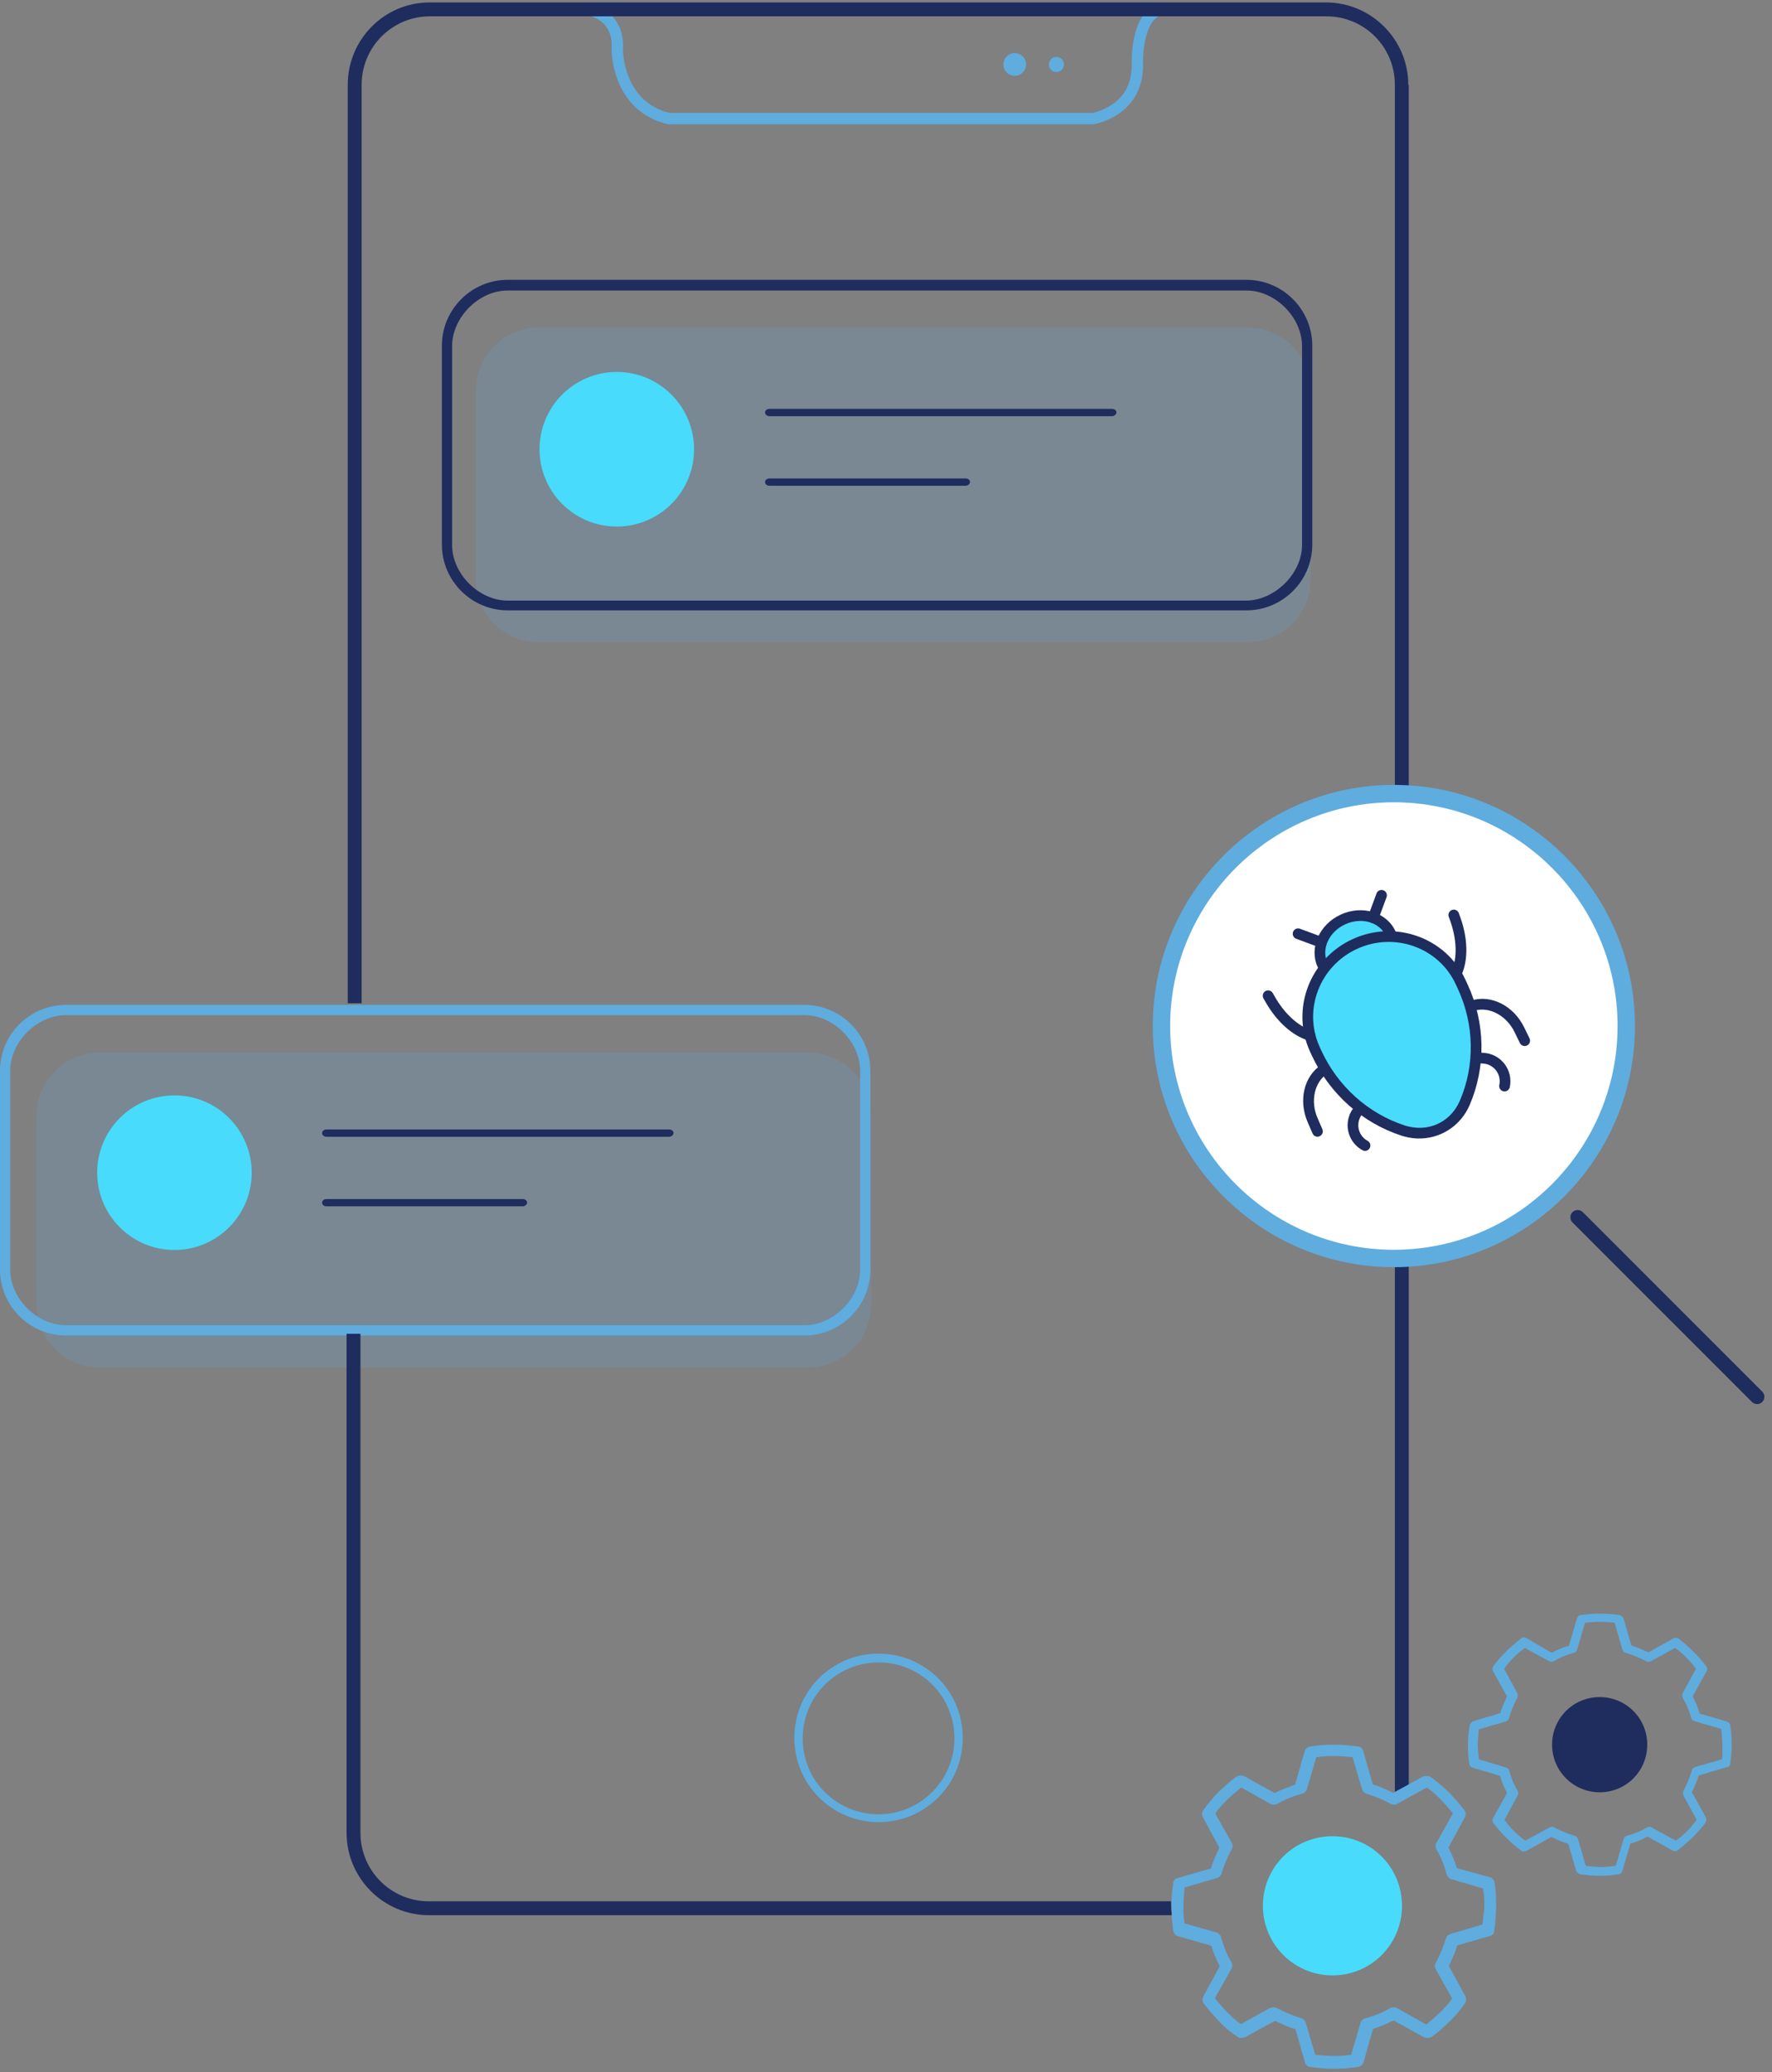 <svg width="468" height="547" viewBox="0 0 468 547" fill="none" xmlns="http://www.w3.org/2000/svg">
<rect x="0" y="0" width="468" height="547" fill="#808080" stroke="none"/>
<path opacity="0.2" d="M142.322 169.586C133.182 169.586 125.682 162.133 125.682 153.05V102.978C125.682 93.895 133.182 86.443 142.322 86.443H329.467C338.608 86.443 346.108 93.895 346.108 102.978V153.05C346.108 162.133 338.608 169.586 329.467 169.586H142.322Z" fill="#5FACDF"/>
<path opacity="0.2" d="M26.308 361.009C17.168 361.009 9.668 353.556 9.668 344.473V294.401C9.668 285.318 17.168 277.865 26.308 277.865H213.454C222.594 277.865 230.094 285.318 230.094 294.401V344.473C230.094 353.556 222.594 361.009 213.454 361.009H26.308Z" fill="#5FACDF"/>
<path d="M232.033 481.038C219.812 481.038 209.791 471.14 209.791 458.797C209.791 446.454 219.69 436.555 232.033 436.555C244.375 436.555 254.274 446.454 254.274 458.797C254.274 471.14 244.375 481.038 232.033 481.038ZM232.033 438.877C221.034 438.877 211.991 447.798 211.991 458.919C211.991 470.04 220.912 478.961 232.033 478.961C243.031 478.961 252.075 470.04 252.075 458.919C252.075 447.798 243.153 438.877 232.033 438.877Z" fill="#5FACDF"/>
<path d="M308.205 2.233C299.895 2.233 300.383 16.775 300.383 16.775C300.75 29.362 288.652 31.318 288.652 31.318H176.71C163.023 28.14 163.023 13.231 163.023 13.231C163.756 2.599 153.613 2.233 153.613 2.233C153.613 2.233 316.515 2.233 308.205 2.233Z" stroke="#5FACDF" stroke-width="3" stroke-miterlimit="10"/>
<path d="M162.901 139.011C174.172 139.011 183.309 129.874 183.309 118.602C183.309 107.331 174.172 98.194 162.901 98.194C151.629 98.194 142.492 107.331 142.492 118.602C142.492 129.874 151.629 139.011 162.901 139.011Z" fill="#48DBFB"/>
<path d="M255 128.239H203.255C202.571 128.239 202.058 127.825 202.058 127.272C202.058 126.72 202.571 126.305 203.255 126.305H255C255.684 126.305 256.197 126.72 256.197 127.272C256.112 127.825 255.599 128.239 255 128.239Z" fill="#1F2C5E"/>
<path d="M293.671 109.87H203.255C202.571 109.87 202.058 109.456 202.058 108.903C202.058 108.351 202.571 107.937 203.255 107.937H293.671C294.355 107.937 294.869 108.351 294.869 108.903C294.783 109.456 294.27 109.87 293.671 109.87Z" fill="#1F2C5E"/>
<path d="M134.061 161.13C124.529 161.13 116.708 153.309 116.708 143.777V91.228C116.708 81.696 124.529 73.875 134.061 73.875H329.225C338.758 73.875 346.579 81.696 346.579 91.228V143.777C346.579 153.309 338.758 161.13 329.225 161.13H134.061ZM343.879 143.899V91.35C343.879 83.773 336.802 76.696 329.225 76.696H231.643H134.061C126.485 76.696 119.407 83.773 119.407 91.35V143.899C119.407 151.476 126.485 158.553 134.061 158.553H329.225C336.802 158.431 343.879 151.354 343.879 143.899Z" fill="#1F2C5E"/>
<path d="M138.019 318.47H86.274C85.589 318.47 85.076 318.056 85.076 317.504C85.076 316.951 85.589 316.537 86.274 316.537H138.019C138.703 316.537 139.216 316.951 139.216 317.504C139.13 318.056 138.617 318.47 138.019 318.47Z" fill="#1F2C5E"/>
<path d="M176.69 300.102H86.274C85.589 300.102 85.076 299.687 85.076 299.135C85.076 298.582 85.589 298.168 86.274 298.168H176.69C177.374 298.168 177.887 298.582 177.887 299.135C177.802 299.687 177.288 300.102 176.69 300.102Z" fill="#1F2C5E"/>
<path d="M46.072 329.991C57.343 329.991 66.48 320.854 66.48 309.582C66.48 298.311 57.343 289.174 46.072 289.174C34.8 289.174 25.663 298.311 25.663 309.582C25.663 320.854 34.8 329.991 46.072 329.991Z" fill="#48DBFB"/>
<path d="M212.517 352.553C222.049 352.553 229.871 344.732 229.871 335.2V282.651C229.871 273.119 222.049 265.297 212.517 265.297H95.321H91.655H17.353C7.821 265.297 0 273.119 0 282.651V335.2C0 344.732 7.821 352.553 17.353 352.553H91.655H95.321H212.517ZM17.353 349.854C9.777 349.854 2.699 342.776 2.699 335.2V282.651C2.699 275.074 9.777 267.997 17.353 267.997H91.655H95.321H212.517C220.094 267.997 227.171 275.074 227.171 282.651V308.925V335.2C227.171 342.776 220.094 349.854 212.517 349.854H95.321H91.655H17.353Z" fill="#5FACDF"/>
<path d="M113.285 501.936C103.264 501.936 95.198 493.87 95.198 483.849V352.11H91.532V483.849C91.532 495.825 101.309 505.602 113.285 505.602H309.538C309.416 504.38 309.294 503.158 309.294 501.936H113.285Z" fill="#1F2C5E"/>
<path d="M371.941 22.397C371.941 10.42 362.165 0.644 350.189 0.644H113.474C101.498 0.644 91.844 10.42 91.844 22.397V264.855H95.51V22.397C95.51 12.376 103.576 4.31 113.597 4.31H350.311C360.332 4.31 368.397 12.376 368.397 22.397V474.863L372.064 472.907V22.397H371.941Z" fill="#1F2C5E"/>
<path d="M456.997 465.614C457.19 463.971 457.384 462.231 457.384 460.587C457.384 458.944 457.287 457.203 456.997 455.56C456.997 455.076 456.61 454.69 456.127 454.496L448.876 452.369L448.779 452.079C448.489 450.823 447.909 449.566 447.136 448.019L447.039 447.826L450.713 441.251C451.1 440.671 450.713 439.995 450.616 439.801C449.553 438.544 448.489 437.191 447.232 436.031C445.879 434.677 444.719 433.614 443.365 432.647C443.075 432.454 442.785 432.357 442.592 432.357C442.495 432.357 442.205 432.454 441.915 432.55L435.341 436.224L435.148 436.128C433.697 435.451 432.344 434.871 431.087 434.484L430.894 434.387L430.797 434.194L428.767 427.233C428.574 426.846 428.09 426.46 427.703 426.363C424.416 425.88 420.936 425.88 417.552 426.363C417.069 426.363 416.682 426.75 416.489 427.233L414.362 434.484L414.072 434.581C412.815 434.871 411.558 435.451 410.011 436.224L409.818 436.321L403.147 432.454C402.954 432.357 402.664 432.26 402.567 432.26C402.277 432.26 401.987 432.357 401.697 432.55C400.44 433.614 399.087 434.677 397.83 435.934C396.476 437.288 395.413 438.448 394.446 439.801C394.349 439.995 393.963 440.671 394.35 441.251L398.023 447.826L397.927 448.019C397.25 449.469 396.67 450.823 396.283 452.079L396.186 452.273L389.032 454.4C388.645 454.593 388.259 455.076 388.162 455.463C387.872 457.203 387.679 458.944 387.679 460.587C387.679 462.231 387.775 463.971 388.065 465.614C388.065 466.098 388.452 466.484 388.936 466.678L396.186 468.805L396.283 469.095C396.573 470.352 397.153 471.608 397.927 473.155L398.023 473.349L394.35 479.923C393.963 480.503 394.349 481.18 394.446 481.373C395.51 482.63 396.573 483.983 397.83 485.143C399.183 486.497 400.344 487.56 401.697 488.527C401.987 488.72 402.277 488.817 402.47 488.817C402.567 488.817 402.857 488.72 403.147 488.624L409.721 484.95L409.915 485.047C411.365 485.723 412.718 486.303 413.975 486.69L414.169 486.787L414.265 486.98L416.295 493.941C416.489 494.328 416.972 494.714 417.359 494.811C419.002 495.004 420.743 495.198 422.386 495.198C424.126 495.198 425.673 495.101 427.413 494.811C427.897 494.811 428.284 494.424 428.477 493.941L430.604 486.69L430.894 486.593C432.151 486.303 433.407 485.723 434.954 484.95L435.148 484.853L441.722 488.527C441.915 488.624 442.205 488.72 442.302 488.72C442.592 488.72 442.882 488.624 443.172 488.43C444.429 487.367 445.782 486.303 447.039 485.047C448.393 483.693 449.456 482.533 450.423 481.18C450.519 480.986 450.81 480.309 450.519 479.729L446.846 473.155L446.942 472.962C447.619 471.512 448.199 470.158 448.586 468.901L448.683 468.708L455.837 466.581C456.514 466.581 456.9 466.098 456.997 465.614ZM454.87 463.487L454.773 464.454L447.716 466.484C447.039 466.774 446.846 467.065 446.846 467.355C446.266 469.288 445.492 471.125 444.622 472.769C444.429 473.059 444.429 473.639 444.622 474.025L448.103 480.406L447.909 480.696C447.039 481.856 446.266 482.726 445.589 483.403C444.912 484.08 444.042 484.853 442.882 485.723L442.592 485.917L436.211 482.436C436.018 482.34 435.728 482.243 435.631 482.243C435.534 482.243 435.244 482.34 434.954 482.436C433.214 483.5 431.377 484.177 429.637 484.66C429.347 484.757 429.057 484.853 428.767 485.627L426.737 492.588L425.77 492.684C424.706 492.781 423.74 492.878 422.773 492.878C421.806 492.878 420.839 492.781 419.776 492.684L418.809 492.588L416.779 485.53C416.489 484.853 416.199 484.66 415.909 484.66C413.975 484.08 412.138 483.306 410.495 482.436C410.301 482.34 410.011 482.243 409.915 482.243C409.818 482.243 409.528 482.34 409.238 482.436L402.857 485.917L402.567 485.723C401.407 484.853 400.537 484.08 399.86 483.403C399.087 482.63 398.41 481.856 397.54 480.696L397.347 480.406L400.827 474.025C401.02 473.639 401.02 473.155 400.827 472.769C399.763 471.028 399.087 469.191 398.603 467.451C398.507 467.161 398.41 466.871 397.637 466.581L390.579 464.454L390.482 463.487C390.386 462.424 390.289 461.457 390.289 460.49C390.289 459.524 390.386 458.557 390.482 457.493L390.579 456.527L397.637 454.496C398.313 454.206 398.507 453.916 398.507 453.626C399.087 451.693 399.86 449.856 400.73 448.212C400.924 447.922 400.924 447.342 400.73 446.955L397.25 440.575L397.443 440.285C398.313 439.125 399.087 438.254 399.763 437.578C400.44 436.901 401.31 436.128 402.47 435.257L402.76 435.064L409.141 438.544C409.335 438.641 409.625 438.738 409.721 438.738C409.818 438.738 410.108 438.641 410.398 438.544C412.138 437.481 413.975 436.804 415.715 436.321C416.005 436.224 416.295 436.128 416.585 435.354L418.616 428.393L419.582 428.297C421.709 428.103 423.353 428.103 425.48 428.297L426.447 428.393L428.477 435.451C428.767 436.128 429.057 436.321 429.347 436.321C431.281 436.901 433.117 437.674 434.761 438.544C434.954 438.641 435.244 438.738 435.341 438.738C435.438 438.738 435.728 438.641 436.018 438.544L442.399 435.064L442.689 435.257C443.849 436.128 444.719 436.901 445.396 437.578C446.169 438.351 446.846 439.125 447.716 440.285L447.909 440.575L444.429 446.955C444.235 447.342 444.235 447.729 444.429 448.212C445.396 449.952 446.169 451.693 446.652 453.53C446.749 453.82 446.846 454.11 447.619 454.4L454.58 456.43L454.677 457.397C454.773 458.46 454.87 459.427 454.87 460.394C454.87 461.361 454.967 462.424 454.87 463.487Z" fill="#5FACDF"/>
<g clip-path="url(#clip0_1940_64)">
<path d="M394.64 509.699C394.93 507.669 395.124 505.639 395.124 503.319C395.124 501.288 395.124 499.161 394.737 497.035C394.64 496.358 394.157 495.778 393.48 495.584L384.779 493.167L384.682 492.877C384.199 491.234 383.522 489.784 382.652 487.947L382.555 487.753L386.906 479.729C387.196 479.149 387.196 478.376 386.809 477.989C385.552 476.249 384.102 474.702 382.652 473.155C381.202 471.705 379.462 470.255 377.818 469.095C377.335 468.805 376.658 468.805 375.788 468.998L372.308 470.931L367.86 473.348L367.667 473.155C365.83 472.285 364.187 471.512 362.736 471.125L362.543 471.028L360.029 462.23C359.836 461.554 359.256 461.07 358.676 461.07C356.549 460.78 354.615 460.587 352.295 460.587C349.975 460.587 348.041 460.78 346.011 461.07C345.334 461.167 344.754 461.65 344.561 462.327L342.047 471.125L341.757 471.222C340.017 471.898 338.47 472.478 336.827 473.252L336.633 473.348L328.609 468.901C328.319 468.805 328.029 468.708 327.739 468.708C327.352 468.708 327.062 468.805 326.579 468.998C324.935 470.158 323.388 471.608 321.842 473.058C320.391 474.509 318.941 476.249 317.781 477.892C317.394 478.472 317.394 479.052 317.684 479.729L322.035 487.753L321.938 488.043C321.068 489.88 320.295 491.524 319.908 492.974L319.811 493.264L311.014 495.778C310.337 495.971 309.854 496.551 309.854 497.131C309.563 499.161 309.37 501.192 309.37 503.512C309.37 504.092 309.37 504.575 309.467 505.059C309.467 506.316 309.563 507.572 309.757 508.733C309.757 509.119 309.757 509.313 309.854 509.603C309.95 510.376 310.434 510.956 311.11 511.15L319.908 513.663L320.005 513.953C320.488 515.597 321.165 517.047 322.035 518.884L322.132 519.077L317.781 527.101C317.491 527.682 317.491 528.455 317.878 528.842C319.135 530.582 320.585 532.129 322.035 533.676C323.582 535.416 325.419 536.769 326.869 537.736C327.159 537.929 327.546 538.026 327.836 538.026C328.126 538.026 328.416 537.929 328.802 537.833L336.73 533.482L336.923 533.579C338.76 534.449 340.404 535.222 341.854 535.609L342.144 535.706L344.658 544.504C344.851 545.18 345.431 545.664 346.011 545.664C348.041 545.954 350.072 546.147 352.392 546.147C354.712 546.147 356.646 545.954 358.676 545.664C359.353 545.567 359.933 545.084 360.126 544.407L362.64 535.609L362.93 535.512C364.573 535.029 366.023 534.352 367.86 533.482L368.054 533.386L376.078 537.833C376.368 537.929 376.658 538.026 376.948 538.026C377.335 538.026 377.625 537.929 378.108 537.736C379.752 536.576 381.299 535.126 382.845 533.676C384.199 532.322 385.649 530.775 386.906 528.842C387.293 528.262 387.293 527.585 387.003 527.005L382.652 518.98L382.749 518.787C383.619 516.95 384.392 515.307 384.779 513.857L384.876 513.567L393.673 511.053C394.253 510.86 394.64 510.376 394.64 509.699ZM391.74 506.026C391.643 506.606 391.643 507.186 391.547 507.766V508.056L383.039 510.569C382.362 510.763 381.975 511.44 381.879 511.73C381.299 513.663 380.429 515.887 379.172 518.207C378.882 518.69 378.882 519.367 379.172 519.851L383.522 527.585L383.329 527.875C382.362 529.228 381.299 530.292 380.332 531.259C379.365 532.225 378.398 532.999 376.948 534.256L376.658 534.449L368.924 530.098C368.634 530.002 368.344 529.905 368.054 529.905C367.764 529.905 367.474 530.002 367.184 530.098C365.25 531.259 363.123 532.129 360.61 532.805C360.223 532.902 359.546 533.289 359.353 533.966L356.839 542.473H356.549C354.809 542.763 353.455 542.763 352.102 542.763C351.038 542.763 349.878 542.667 348.621 542.57L347.365 542.473L344.851 533.966C344.658 533.289 343.981 532.902 343.691 532.805C341.757 532.225 339.534 531.355 337.213 530.098C336.923 530.002 336.633 529.905 336.343 529.905C336.053 529.905 335.763 530.002 335.377 530.098L327.739 534.352L327.449 534.159C326.095 533.192 325.032 532.129 324.065 531.162C323.098 530.195 322.325 529.325 321.068 527.778L320.875 527.488L325.225 519.754C325.515 519.271 325.515 518.594 325.225 518.014C324.065 516.08 323.195 513.953 322.518 511.44C322.422 511.053 322.035 510.376 321.358 510.183L312.851 507.766L312.754 507.089C312.657 506.219 312.56 505.446 312.56 504.672V503.125C312.56 501.965 312.657 500.902 312.754 499.548L312.851 498.291L321.455 495.778C322.132 495.584 322.518 494.908 322.615 494.618C323.195 492.684 324.065 490.46 325.322 488.14C325.612 487.657 325.612 486.98 325.322 486.497L320.971 478.762L321.165 478.472C322.132 477.119 323.195 476.055 324.162 475.089C325.129 474.122 326.095 473.348 327.546 472.092L327.836 471.898L335.57 476.249C335.86 476.345 336.15 476.442 336.44 476.442C336.73 476.442 337.02 476.345 337.31 476.249C339.244 475.089 341.371 474.219 343.884 473.542C344.271 473.445 344.948 473.058 345.141 472.382L347.655 463.874H347.945C349.685 463.584 351.038 463.584 352.392 463.584C353.552 463.584 354.615 463.681 355.969 463.777L357.226 463.874L359.739 472.382C359.933 473.058 360.61 473.445 360.9 473.542C362.833 474.122 365.057 474.992 367.377 476.249C367.667 476.345 367.957 476.442 368.247 476.442H368.44L368.537 476.345H368.73C368.73 476.345 368.827 476.345 368.924 476.249C369.021 476.249 369.021 476.152 369.117 476.152L376.851 471.898L377.141 472.092C378.495 473.058 379.558 474.122 380.525 475.089C381.492 476.055 382.265 477.022 383.522 478.472L383.716 478.762L379.365 486.497C379.075 486.98 379.075 487.657 379.365 488.237C380.525 490.17 381.395 492.297 382.072 494.811C382.169 495.198 382.555 495.874 383.232 496.068L391.74 498.581V498.871C392.03 500.612 392.03 501.965 392.03 503.319C392.03 504.092 391.837 505.059 391.74 506.026Z" fill="#5FACDF"/>
<path d="M351.909 521.494C341.816 521.494 333.54 513.319 333.54 503.125C333.54 492.932 341.715 484.756 351.909 484.756C362.103 484.756 370.278 492.932 370.278 503.125C370.278 513.319 362.103 521.494 351.909 521.494Z" fill="#48DBFB"/>
</g>
<path d="M422.483 473.155C415.578 473.155 409.915 467.562 409.915 460.587C409.915 453.612 415.509 448.019 422.483 448.019C429.458 448.019 435.051 453.612 435.051 460.587C435.051 467.562 429.458 473.155 422.483 473.155Z" fill="#1F2C5E"/>
<circle cx="368.477" cy="271.231" r="61.34" fill="white"/>
<path d="M368.131 207.207C333.035 207.207 304.454 235.781 304.454 270.868C304.454 305.985 333.035 334.529 368.131 334.529C403.256 334.529 431.807 305.955 431.807 270.868C431.807 235.781 403.256 207.207 368.131 207.207ZM368.131 329.937C335.557 329.937 309.047 303.434 309.047 270.868C309.047 238.302 335.557 211.799 368.131 211.799C400.704 211.799 427.214 238.302 427.214 270.868C427.214 303.434 400.704 329.937 368.131 329.937Z" fill="#5FACDF"/>
<path d="M465.434 367.397L418.028 319.992C417.65 319.639 417.17 319.437 416.666 319.437C416.161 319.437 415.657 319.639 415.304 319.992C414.951 320.345 414.749 320.85 414.749 321.354C414.749 321.859 414.951 322.363 415.304 322.716L462.71 370.121C463.063 370.475 463.567 370.676 464.072 370.676C464.576 370.676 465.08 370.475 465.434 370.096C465.787 369.743 465.988 369.239 465.988 368.734C465.988 368.229 465.787 367.775 465.434 367.397Z" fill="#1F2C5E"/>
<g clip-path="url(#clip1_1940_64)">
<path d="M354 243.022C348 245.022 348.5 252.189 349.5 255.522C341 266.522 347.5 278.022 350.5 283.022C353.5 288.022 360.5 294.522 369 298.022C375.8 300.822 381.167 298.189 383 296.522C384.5 294.522 387.5 291.022 389 284.022C390.398 277.499 389 268.522 387.5 263.522C386 258.522 382.042 252.08 376.5 249.522C370 246.522 368.215 248.707 367 246.522C364.5 242.022 361.5 240.522 354 243.022Z" fill="#48DBFB"/>
<path d="M380.86 299.244C378.182 300.478 375.117 300.891 372.025 300.289C371.341 300.156 370.722 300 370.186 299.826C359.752 296.442 351.09 288.691 346.425 278.558L345.988 277.607C340.854 266.458 345.89 253.146 357.214 247.933C368.537 242.719 381.926 247.547 387.059 258.696L387.646 259.971C392.285 270.047 392.484 281.583 388.191 291.622L388.142 291.734C386.657 295.175 384.03 297.784 380.86 299.243L380.86 299.244ZM358.396 250.501C348.488 255.063 344.074 266.693 348.555 276.426L348.993 277.377C353.329 286.795 361.371 293.997 371.059 297.139C371.487 297.277 371.994 297.404 372.565 297.516C378.088 298.587 383.301 295.818 385.547 290.618L385.592 290.512C389.573 281.206 389.385 270.505 385.079 261.153L384.493 259.879C380.012 250.146 368.305 245.939 358.397 250.501L358.396 250.501Z" fill="#1F2C5E"/>
<path d="M346.551 274.621C346.247 274.761 345.895 274.794 345.551 274.69C341.32 273.41 337.204 269.718 334.257 264.56L333.69 263.569C333.302 262.893 333.537 262.03 334.215 261.642C334.885 261.259 335.756 261.49 336.143 262.167L336.71 263.157C339.265 267.629 342.876 270.929 346.369 271.987C347.117 272.212 347.538 273.002 347.312 273.748C347.191 274.151 346.905 274.459 346.551 274.622L346.551 274.621Z" fill="#1F2C5E"/>
<path d="M348.542 299.953L348.513 299.967C347.796 300.277 346.964 299.947 346.654 299.232L345.379 296.286C342.868 290.495 344.379 284.112 348.969 281.107C349.628 280.692 350.499 280.864 350.925 281.516C351.352 282.169 351.169 283.044 350.516 283.472C347.136 285.685 346.042 290.709 347.972 295.162L349.248 298.108C349.554 298.815 349.238 299.633 348.542 299.953L348.542 299.953Z" fill="#1F2C5E"/>
<path d="M361.11 303.696C360.719 303.876 360.253 303.876 359.846 303.655C357.923 302.615 356.553 300.794 356.087 298.66C355.619 296.525 356.105 294.3 357.418 292.553L357.994 291.783C358.465 291.159 359.348 291.034 359.973 291.501C360.597 291.969 360.724 292.855 360.255 293.48L359.677 294.25C358.859 295.34 358.557 296.726 358.847 298.056C359.138 299.387 359.991 300.522 361.189 301.171C361.876 301.541 362.132 302.398 361.759 303.085C361.609 303.364 361.378 303.572 361.11 303.695L361.11 303.696Z" fill="#1F2C5E"/>
<path d="M385.327 258.035C384.973 258.197 384.553 258.215 384.168 258.044C383.453 257.73 383.129 256.897 383.443 256.183C384.911 252.843 384.75 247.953 383.014 243.105L382.63 242.029C382.368 241.294 382.757 240.479 383.484 240.222C384.22 239.96 385.028 240.343 385.291 241.077L385.676 242.153C387.678 247.746 387.808 253.276 386.029 257.319C385.884 257.649 385.63 257.894 385.326 258.034L385.327 258.035Z" fill="#1F2C5E"/>
<path d="M403.279 276.018C402.584 276.338 401.756 276.046 401.418 275.354L400.01 272.47C397.88 268.11 393.351 265.673 389.473 266.802C388.724 267.019 387.94 266.589 387.721 265.84C387.503 265.091 387.943 264.318 388.682 264.088C393.947 262.554 399.78 265.558 402.55 271.231L403.958 274.114C404.301 274.815 404.01 275.661 403.308 276.004L403.279 276.018L403.279 276.018Z" fill="#1F2C5E"/>
<path d="M397.951 288C397.682 288.123 397.374 288.164 397.064 288.097C396.3 287.933 395.815 287.182 395.98 286.419C396.266 285.087 395.959 283.7 395.137 282.616C394.315 281.53 393.066 280.858 391.707 280.771L390.745 280.71C389.965 280.66 389.374 279.987 389.425 279.209C389.476 278.429 390.145 277.841 390.925 277.889L391.887 277.951C394.066 278.09 396.073 279.168 397.39 280.91C398.709 282.653 399.201 284.876 398.741 287.013C398.645 287.466 398.342 287.82 397.951 288L397.951 288Z" fill="#1F2C5E"/>
<path d="M367.853 247.702C367.143 248.029 366.305 247.719 365.978 247.01C364.318 243.405 359.514 242.064 355.267 244.019C351.021 245.975 348.916 250.497 350.576 254.102C350.903 254.811 350.593 255.649 349.883 255.976C349.174 256.303 348.336 255.993 348.009 255.283C345.697 250.264 348.423 244.059 354.085 241.453C359.746 238.846 366.233 240.809 368.544 245.828C368.872 246.538 368.562 247.376 367.852 247.703L367.853 247.702Z" fill="#1F2C5E"/>
<path d="M363.269 243.59C362.941 243.741 362.554 243.767 362.188 243.631C361.456 243.361 361.082 242.548 361.353 241.817L363.55 235.869C363.821 235.137 364.633 234.763 365.365 235.034C366.097 235.304 366.471 236.117 366.2 236.849L364.003 242.796C363.868 243.162 363.597 243.439 363.269 243.59L363.269 243.59Z" fill="#1F2C5E"/>
<path d="M349.373 249.988C349.045 250.139 348.659 250.165 348.293 250.03L342.346 247.832C341.613 247.562 341.239 246.749 341.51 246.018C341.781 245.285 342.593 244.911 343.325 245.182L349.272 247.379C350.004 247.65 350.378 248.462 350.108 249.194C349.973 249.56 349.702 249.837 349.373 249.988L349.373 249.988Z" fill="#1F2C5E"/>
</g>
<circle cx="268" cy="17.022" r="3" fill="#5FACDF"/>
<circle cx="279" cy="17.022" r="2" fill="#5FACDF"/>
<defs>
<clipPath id="clip0_1940_64">
<rect width="85.754" height="85.657" fill="white" transform="translate(309.37 460.587)"/>
</clipPath>
<clipPath id="clip1_1940_64">
<rect width="91.844" height="91.844" fill="white" transform="translate(310.337 255.37) rotate(-24.723)"/>
</clipPath>
</defs>
</svg>

